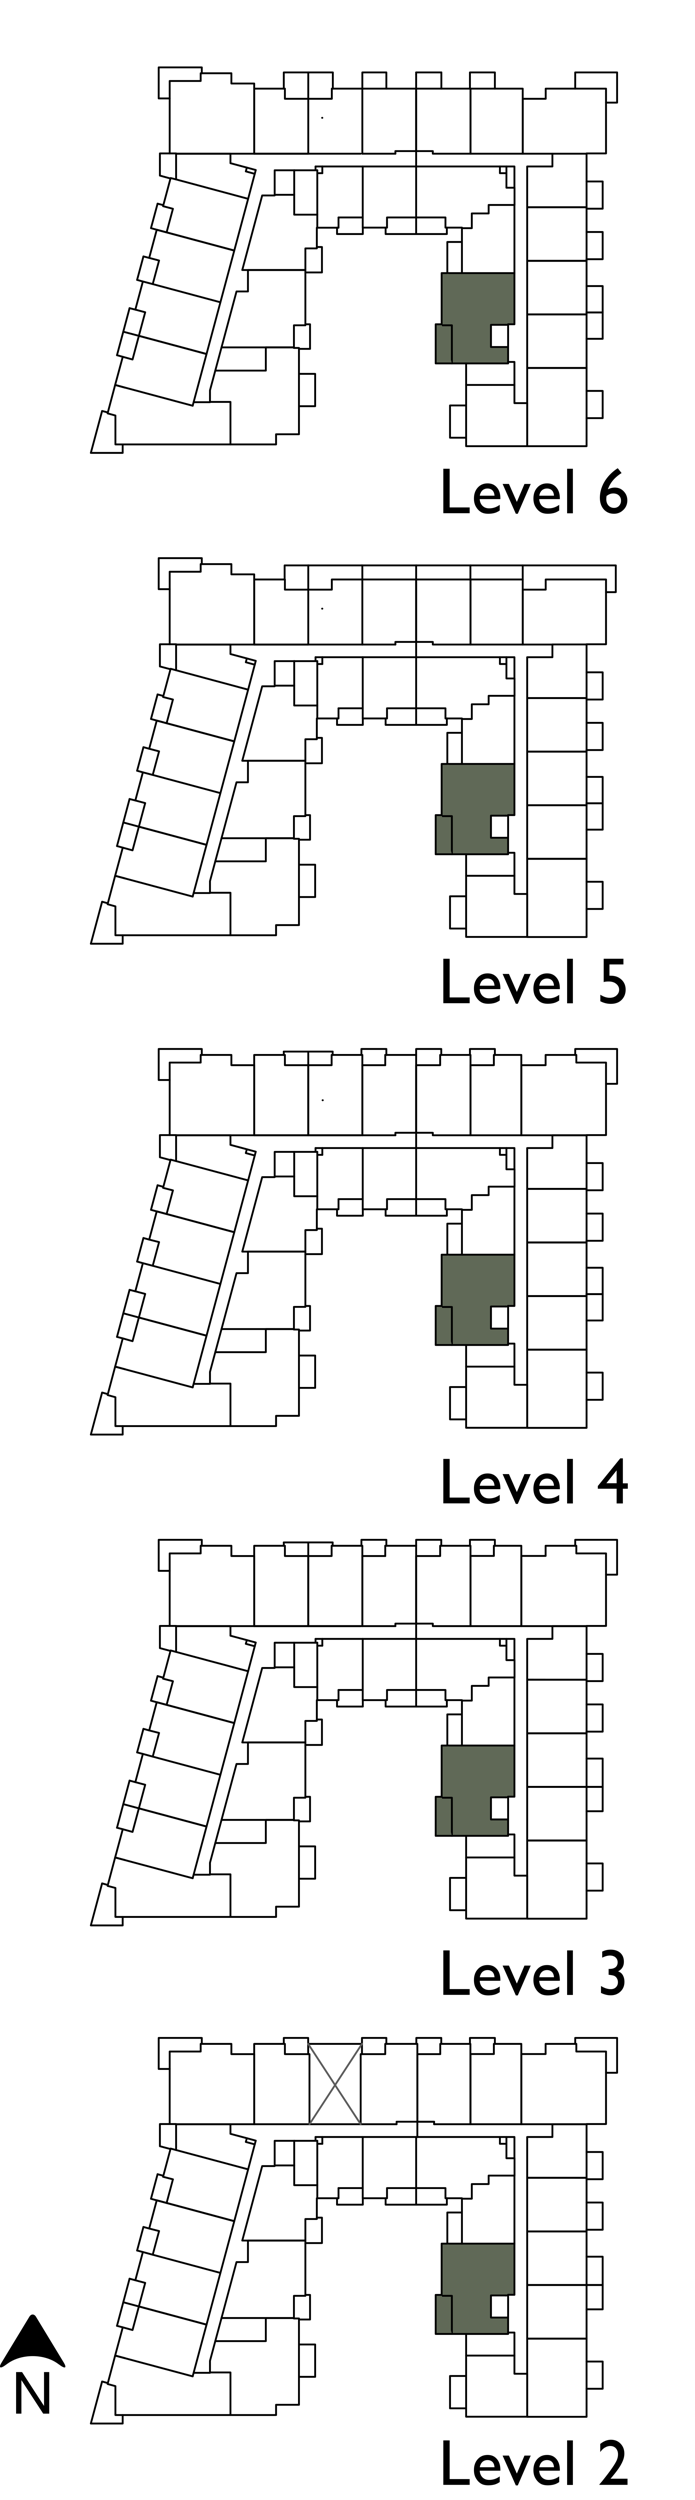 <?xml version="1.0" encoding="UTF-8"?> <svg xmlns="http://www.w3.org/2000/svg" id="Layer_2" data-name="Layer 2" viewBox="0 0 74.67 268.21"><defs><style> .cls-1 { fill-rule: evenodd; } .cls-1, .cls-2 { fill: #606957; } .cls-1, .cls-2, .cls-3 { stroke-width: 0px; } .cls-4 { stroke: #000; stroke-width: .2px; } .cls-4, .cls-5 { fill: none; stroke-linecap: round; stroke-linejoin: round; } .cls-5 { stroke: #5c5c5c; stroke-width: .2px; } .cls-3 { fill: #000; } </style></defs><g id="Layer_1-2" data-name="Layer 1"><g><polygon class="cls-1" points="48.55 192.87 47.45 192.87 47.45 192.77 46.81 192.77 46.81 196.96 48.55 196.96 48.55 192.87"></polygon><polygon class="cls-1" points="55.27 187.27 47.45 187.27 47.45 192.87 48.55 192.87 48.55 196.96 54.59 196.96 54.59 195.2 52.75 195.2 52.75 192.83 54.59 192.83 54.59 192.76 55.27 192.76 55.27 187.27"></polygon><polygon class="cls-1" points="48.55 140.22 47.45 140.22 47.45 140.11 46.81 140.11 46.81 144.3 48.55 144.3 48.55 140.22"></polygon><polygon class="cls-1" points="55.27 134.61 47.45 134.61 47.45 140.22 48.55 140.22 48.55 144.3 54.59 144.3 54.59 142.54 52.75 142.54 52.75 140.17 54.59 140.17 54.59 140.1 55.27 140.1 55.27 134.61"></polygon><polygon class="cls-1" points="48.55 87.56 47.45 87.56 47.45 87.45 46.81 87.45 46.81 91.65 48.55 91.65 48.55 87.56"></polygon><polygon class="cls-1" points="55.27 81.96 47.45 81.96 47.45 87.56 48.55 87.56 48.55 91.65 54.59 91.65 54.59 89.88 52.75 89.88 52.75 87.51 54.59 87.51 54.59 87.45 55.27 87.45 55.27 81.96"></polygon><polygon class="cls-1" points="48.55 34.9 47.45 34.9 47.45 34.79 46.81 34.79 46.81 38.99 48.55 38.99 48.55 34.9"></polygon><polygon class="cls-1" points="55.27 29.3 47.45 29.3 47.45 34.9 48.55 34.9 48.55 38.99 54.59 38.99 54.59 37.23 52.75 37.23 52.75 34.85 54.59 34.85 54.59 34.79 55.27 34.79 55.27 29.3"></polygon><polygon class="cls-1" points="48.55 246.31 47.45 246.31 47.45 246.21 46.81 246.21 46.81 250.4 48.55 250.4 48.55 246.31"></polygon><polygon class="cls-1" points="55.27 240.71 47.45 240.71 47.45 246.31 48.55 246.31 48.55 250.4 54.59 250.4 54.59 248.64 52.75 248.64 52.75 246.27 54.59 246.27 54.59 246.2 55.27 246.2 55.27 240.71"></polygon><polyline class="cls-4" points="42.48 174.46 42.48 174.19 44.84 174.19"></polyline><rect class="cls-4" x="56.64" y="197.46" width="6.38" height="8.39"></rect><polyline class="cls-4" points="56.64 201.23 56.64 205.84 50.08 205.84 50.08 199.28 55.27 199.28 55.27 201.23 56.64 201.23"></polyline><rect class="cls-4" x="56.64" y="185.96" width="6.38" height="5.75"></rect><rect class="cls-4" x="56.64" y="180.21" width="6.38" height="5.75"></rect><polyline class="cls-4" points="63.02 180.21 56.64 180.2 56.64 175.83 59.35 175.83 59.35 174.46 63.02 174.46 63.02 180.21"></polyline><rect class="cls-4" x="56.64" y="191.71" width="6.38" height="5.75"></rect><polygon class="cls-4" points="63.02 174.46 63.02 174.44 65.11 174.44 65.11 166.66 61.92 166.66 61.92 165.84 58.62 165.84 58.62 166.93 56.01 166.93 56.01 174.46 63.02 174.46"></polygon><polyline class="cls-4" points="56.01 174.46 56.01 165.84 53.06 165.84 53.06 166.93 50.55 166.93 50.55 174.46 56.01 174.46"></polyline><line class="cls-4" x1="44.71" y1="174.19" x2="44.71" y2="165.84"></line><line class="cls-4" x1="44.71" y1="165.84" x2="41.39" y2="165.84"></line><line class="cls-4" x1="41.39" y1="165.84" x2="41.39" y2="166.94"></line><line class="cls-4" x1="41.39" y1="166.94" x2="38.92" y2="166.94"></line><line class="cls-4" x1="38.93" y1="166.94" x2="38.93" y2="174.46"></line><line class="cls-4" x1="38.93" y1="174.46" x2="42.48" y2="174.46"></line><polygon class="cls-4" points="27.31 174.46 27.31 165.84 30.61 165.84 30.61 166.94 33.12 166.94 33.12 174.46 27.31 174.46"></polygon><polyline class="cls-4" points="27.31 174.46 18.92 174.46 18.92 174.44 18.23 174.44 18.23 166.66 21.56 166.66 21.56 165.84 24.86 165.84 24.86 166.94 27.31 166.94 27.31 174.46"></polyline><polyline class="cls-4" points="24.76 174.46 24.76 175.49 26.52 175.96 26.41 176.36 27.37 176.62 26.66 179.3 18.92 177.23 18.92 174.46 24.76 174.46"></polyline><polyline class="cls-4" points="18.92 177.23 18.33 177.07 17.52 180.1 18.58 180.37 17.9 182.91 25.17 184.86 26.66 179.3"></polyline><polyline class="cls-4" points="25.17 184.86 16.84 182.62 16.03 185.65 17.09 185.92 16.41 188.46 23.68 190.41 25.17 184.86"></polyline><polyline class="cls-4" points="16.41 188.46 15.35 188.17 14.54 191.2 15.6 191.48 14.92 194.01 22.19 195.96 23.68 190.41"></polyline><polyline class="cls-4" points="46.5 174.46 50.55 174.46 50.55 165.84 47.29 165.84 47.29 166.94 44.71 166.94 44.71 174.19 46.5 174.19 46.5 174.46"></polyline><polyline class="cls-4" points="63.02 202.84 64.75 202.84 64.75 199.92 63.02 199.92"></polyline><polyline class="cls-4" points="63.02 194.32 64.75 194.32 64.75 191.71 63.01 191.71"></polyline><polyline class="cls-4" points="63.02 188.67 64.75 188.67 64.75 191.71 63.01 191.71"></polyline><polyline class="cls-4" points="63.02 182.86 64.75 182.86 64.75 185.78 63.01 185.78"></polyline><polyline class="cls-4" points="65.11 168.94 66.3 168.94 66.3 165.2 61.8 165.2 61.8 165.84"></polyline><polyline class="cls-4" points="53.17 165.84 53.17 165.2 50.49 165.2 50.49 165.84"></polyline><polyline class="cls-4" points="47.41 165.84 47.41 165.2 44.71 165.2 44.71 165.84"></polyline><polyline class="cls-4" points="41.51 165.84 41.51 165.2 38.83 165.2 38.83 165.84"></polyline><line class="cls-4" x1="30.49" y1="165.84" x2="30.49" y2="165.48"></line><line class="cls-4" x1="30.49" y1="165.48" x2="33.12" y2="165.48"></line><line class="cls-4" x1="33.12" y1="165.48" x2="33.12" y2="166.94"></line><polyline class="cls-4" points="18.23 168.53 17.05 168.53 17.05 165.2 21.68 165.2 21.68 165.84"></polyline><polyline class="cls-4" points="18.23 174.44 17.18 174.44 17.18 176.82 18.31 177.12"></polyline><line class="cls-4" x1="16.93" y1="179.82" x2="17.55" y2="179.99"></line><polyline class="cls-4" points="16.93 179.82 16.22 182.46 17.9 182.91"></polyline><line class="cls-4" x1="14.54" y1="191.2" x2="13.92" y2="191.03"></line><line class="cls-4" x1="13.92" y1="191.03" x2="12.57" y2="196.09"></line><line class="cls-4" x1="12.57" y1="196.09" x2="13.19" y2="196.25"></line><line class="cls-4" x1="13.25" y1="193.56" x2="14.92" y2="194.01"></line><polyline class="cls-4" points="11.58 202.23 10.97 202.06 9.76 206.57 13.18 206.57 13.18 205.66"></polyline><polyline class="cls-4" points="13.43 199.56 12.37 199.28 13.19 196.25 14.24 196.54 14.92 194.01 22.19 195.96 20.7 201.51"></polyline><polyline class="cls-4" points="20.7 201.51 12.37 199.28 11.56 202.33 12.4 202.55 12.4 205.66 24.76 205.66 24.76 201.09 22.56 201.09 22.56 201.13 20.81 201.13"></polyline><polyline class="cls-4" points="24.76 205.66 29.66 205.66 29.66 204.56 32.12 204.56 32.12 195.3 31.57 195.3 31.57 195.25 28.56 195.25 28.56 197.73 23.13 197.73 22.56 199.85 22.56 201.09"></polyline><polyline class="cls-4" points="25.41 189.25 23.8 195.25 31.58 195.25 31.58 192.87 32.81 192.87 32.81 186.94 26.64 186.94 26.64 189.25 25.41 189.25"></polyline><polyline class="cls-4" points="32.81 192.77 33.31 192.77 33.31 195.41 32.12 195.41"></polyline><line class="cls-4" x1="23.8" y1="195.25" x2="23.13" y2="197.73"></line><polyline class="cls-4" points="32.81 186.94 32.81 184.63 34.04 184.63 34.04 182.4 34.09 182.4 34.09 181 31.61 181 31.61 178.88 29.51 178.88 29.51 178.95 28.17 178.95 26.03 186.94 32.81 186.94"></polyline><polyline class="cls-4" points="34.04 184.48 34.59 184.48 34.59 187.21 32.81 187.21"></polyline><line class="cls-4" x1="34.09" y1="182.4" x2="36.36" y2="182.4"></line><line class="cls-4" x1="36.37" y1="182.4" x2="36.37" y2="181.31"></line><line class="cls-4" x1="36.37" y1="181.31" x2="38.97" y2="181.31"></line><line class="cls-4" x1="38.97" y1="181.31" x2="38.97" y2="175.83"></line><line class="cls-4" x1="38.97" y1="175.83" x2="34.63" y2="175.83"></line><line class="cls-4" x1="34.63" y1="175.83" x2="34.63" y2="176.56"></line><line class="cls-4" x1="34.63" y1="176.56" x2="34.09" y2="176.56"></line><line class="cls-4" x1="34.09" y1="176.24" x2="34.09" y2="181"></line><line class="cls-4" x1="31.61" y1="178.88" x2="31.61" y2="176.24"></line><line class="cls-4" x1="31.61" y1="176.24" x2="34.09" y2="176.24"></line><line class="cls-4" x1="33.9" y1="176.24" x2="33.9" y2="175.83"></line><line class="cls-4" x1="33.9" y1="175.83" x2="34.63" y2="175.83"></line><polyline class="cls-4" points="31.61 176.24 29.51 176.24 29.51 178.88"></polyline><polyline class="cls-4" points="38.97 181.31 38.97 182.4 41.58 182.4 41.58 181.31 44.71 181.31 44.71 175.83 38.97 175.83"></polyline><polyline class="cls-4" points="38.98 182.4 38.98 183.09 36.21 183.09 36.21 182.4"></polyline><polyline class="cls-4" points="41.43 182.4 41.43 183.09 48.01 183.09 48.01 182.4"></polyline><line class="cls-4" x1="44.71" y1="181.31" x2="44.71" y2="183.08"></line><polyline class="cls-4" points="44.71 181.31 47.86 181.31 47.86 182.4 49.63 182.4 49.63 182.45 50.69 182.45 50.69 180.87 52.5 180.87 52.5 179.97 55.28 179.97 55.28 178.11 54.41 178.11 54.41 176.56 53.71 176.56 53.71 175.83 44.71 175.83"></polyline><polyline class="cls-4" points="55.27 179.97 55.27 187.27 48.06 187.27 48.06 183.93 49.63 183.93"></polyline><line class="cls-4" x1="49.63" y1="182.45" x2="49.63" y2="187.27"></line><polyline class="cls-4" points="55.27 178.11 55.27 175.83 53.71 175.83"></polyline><line class="cls-4" x1="54.41" y1="176.56" x2="54.41" y2="175.83"></line><polyline class="cls-2" points="48.06 187.27 47.45 187.27 47.45 192.87 48.55 192.87 48.55 196.96 54.59 196.96 54.59 195.2 52.75 195.2 52.75 192.83 54.33 192.83"></polyline><polyline class="cls-4" points="48.06 187.27 47.45 187.27 47.45 192.87 48.55 192.87 48.55 196.96 54.59 196.96 54.59 195.2 52.75 195.2 52.75 192.83 54.33 192.83"></polyline><polyline class="cls-4" points="54.59 192.76 55.27 192.76 55.27 187.27"></polyline><polyline class="cls-4" points="54.59 196.81 55.27 196.81 55.27 199.28"></polyline><line class="cls-4" x1="50.08" y1="199.28" x2="50.08" y2="196.96"></line><polyline class="cls-2" points="48.55 196.96 46.81 196.96 46.81 192.77 47.45 192.77"></polyline><polyline class="cls-4" points="48.55 196.96 46.81 196.96 46.81 192.77 47.45 192.77"></polyline><polyline class="cls-4" points="63.02 177.44 64.75 177.44 64.75 180.36 63.02 180.36"></polyline><polyline class="cls-4" points="26.52 175.96 27.48 176.22 27.37 176.62"></polyline><line class="cls-4" x1="44.71" y1="174.19" x2="44.71" y2="175.83"></line><line class="cls-4" x1="15.35" y1="188.17" x2="14.73" y2="188.01"></line><line class="cls-4" x1="14.73" y1="188.01" x2="15.41" y2="185.48"></line><line class="cls-4" x1="16.03" y1="185.65" x2="15.41" y2="185.48"></line><line class="cls-4" x1="38.75" y1="174.46" x2="27.31" y2="174.46"></line><line class="cls-4" x1="54.59" y1="195.2" x2="54.59" y2="192.76"></line><line class="cls-4" x1="54.33" y1="192.83" x2="54.59" y2="192.83"></line><polyline class="cls-4" points="50.08 201.47 48.35 201.47 48.35 204.94 50.08 204.94"></polyline><polyline class="cls-4" points="32.12 201.56 33.86 201.56 33.86 198.09 32.12 198.09"></polyline><polygon class="cls-4" points="38.93 174.46 38.93 165.84 35.63 165.84 35.63 166.94 33.12 166.94 33.12 174.46 38.93 174.46"></polygon><line class="cls-4" x1="35.74" y1="165.84" x2="35.74" y2="165.48"></line><line class="cls-4" x1="35.74" y1="165.48" x2="33.12" y2="165.48"></line><rect class="cls-4" x="56.64" y="144.8" width="6.38" height="8.39"></rect><polyline class="cls-4" points="56.64 148.57 56.64 153.18 50.08 153.18 50.08 146.62 55.27 146.62 55.27 148.57 56.64 148.57"></polyline><rect class="cls-4" x="56.64" y="133.3" width="6.38" height="5.75"></rect><rect class="cls-4" x="56.64" y="127.55" width="6.38" height="5.75"></rect><polyline class="cls-4" points="63.02 127.55 56.64 127.55 56.64 123.17 59.35 123.17 59.35 121.8 63.02 121.8 63.02 127.55"></polyline><rect class="cls-4" x="56.64" y="139.05" width="6.38" height="5.75"></rect><polygon class="cls-4" points="63.02 121.8 63.02 121.78 65.11 121.78 65.11 114 61.92 114 61.92 113.18 58.62 113.18 58.62 114.28 56.01 114.28 56.01 121.8 63.02 121.8"></polygon><polyline class="cls-4" points="56.01 121.8 56.01 113.18 53.06 113.18 53.06 114.28 50.55 114.28 50.55 121.8 56.01 121.8"></polyline><line class="cls-4" x1="44.71" y1="121.53" x2="44.71" y2="113.18"></line><line class="cls-4" x1="44.71" y1="113.18" x2="41.39" y2="113.18"></line><line class="cls-4" x1="41.39" y1="113.18" x2="41.39" y2="114.28"></line><line class="cls-4" x1="41.39" y1="114.28" x2="38.92" y2="114.28"></line><line class="cls-4" x1="38.93" y1="114.28" x2="38.93" y2="121.8"></line><line class="cls-4" x1="38.93" y1="121.8" x2="42.48" y2="121.8"></line><polygon class="cls-4" points="27.31 121.8 27.31 113.18 30.61 113.18 30.61 114.28 33.12 114.28 33.12 121.8 27.31 121.8"></polygon><polyline class="cls-4" points="27.31 121.8 18.92 121.8 18.92 121.78 18.23 121.78 18.23 114 21.56 114 21.56 113.18 24.86 113.18 24.86 114.28 27.31 114.28 27.31 121.8"></polyline><polyline class="cls-4" points="24.76 121.8 24.76 122.83 26.52 123.3 26.41 123.71 27.37 123.97 26.66 126.64 18.92 124.57 18.92 121.8 24.76 121.8"></polyline><polyline class="cls-4" points="18.92 124.57 18.33 124.41 17.52 127.44 18.58 127.71 17.9 130.25 25.17 132.2 26.66 126.64"></polyline><polyline class="cls-4" points="25.17 132.2 16.84 129.96 16.03 132.99 17.09 133.26 16.41 135.8 23.68 137.75 25.17 132.2"></polyline><polyline class="cls-4" points="16.41 135.8 15.35 135.52 14.54 138.54 15.6 138.82 14.92 141.35 22.19 143.3 23.68 137.75"></polyline><polyline class="cls-4" points="46.5 121.8 50.55 121.8 50.55 113.18 47.29 113.18 47.29 114.28 44.71 114.28 44.71 121.53 46.5 121.53 46.5 121.8"></polyline><polyline class="cls-4" points="63.02 150.18 64.75 150.18 64.75 147.26 63.02 147.26"></polyline><polyline class="cls-4" points="63.02 141.67 64.75 141.67 64.75 138.84 63.01 138.84"></polyline><polyline class="cls-4" points="63.02 136.01 64.75 136.01 64.75 138.84 63.01 138.84"></polyline><polyline class="cls-4" points="63.02 130.2 64.75 130.2 64.75 133.12 63.01 133.12"></polyline><polyline class="cls-4" points="65.11 116.28 66.3 116.28 66.3 112.54 61.8 112.54 61.8 113.18"></polyline><polyline class="cls-4" points="53.17 113.18 53.17 112.54 50.49 112.54 50.49 113.18"></polyline><polyline class="cls-4" points="47.41 113.18 47.41 112.54 44.71 112.54 44.71 113.18"></polyline><polyline class="cls-4" points="41.51 113.18 41.51 112.54 38.83 112.54 38.83 113.18"></polyline><line class="cls-4" x1="30.49" y1="113.18" x2="30.49" y2="112.82"></line><line class="cls-4" x1="30.49" y1="112.82" x2="33.12" y2="112.82"></line><line class="cls-4" x1="33.12" y1="112.82" x2="33.12" y2="114.28"></line><polyline class="cls-4" points="18.23 115.87 17.05 115.87 17.05 112.54 21.68 112.54 21.68 113.18"></polyline><polyline class="cls-4" points="18.23 121.78 17.18 121.78 17.18 124.16 18.31 124.46"></polyline><line class="cls-4" x1="16.93" y1="127.16" x2="17.55" y2="127.33"></line><polyline class="cls-4" points="16.93 127.16 16.22 129.8 17.9 130.25"></polyline><line class="cls-4" x1="14.54" y1="138.54" x2="13.92" y2="138.38"></line><line class="cls-4" x1="13.92" y1="138.38" x2="12.57" y2="143.43"></line><line class="cls-4" x1="12.57" y1="143.43" x2="13.19" y2="143.59"></line><line class="cls-4" x1="13.25" y1="140.9" x2="14.92" y2="141.35"></line><polyline class="cls-4" points="11.58 149.57 10.97 149.4 9.76 153.91 13.18 153.91 13.18 153"></polyline><polyline class="cls-4" points="13.43 146.9 12.37 146.62 13.19 143.59 14.24 143.89 14.92 141.35 22.19 143.3 20.7 148.85"></polyline><polyline class="cls-4" points="20.7 148.85 12.37 146.62 11.56 149.67 12.4 149.9 12.4 153 24.76 153 24.76 148.44 22.56 148.44 22.56 148.47 20.81 148.47"></polyline><polyline class="cls-4" points="24.76 153 29.66 153 29.66 151.9 32.12 151.9 32.12 142.64 31.57 142.64 31.57 142.59 28.56 142.59 28.56 145.07 23.13 145.07 22.56 147.19 22.56 148.44"></polyline><polyline class="cls-4" points="25.41 136.59 23.8 142.59 31.58 142.59 31.58 140.21 32.81 140.21 32.81 134.28 26.64 134.28 26.64 136.59 25.41 136.59"></polyline><polyline class="cls-4" points="32.81 140.11 33.31 140.11 33.31 142.75 32.12 142.75"></polyline><line class="cls-4" x1="23.8" y1="142.59" x2="23.13" y2="145.07"></line><polyline class="cls-4" points="32.81 134.28 32.81 131.97 34.04 131.97 34.04 129.74 34.09 129.74 34.09 128.34 31.61 128.34 31.61 126.22 29.51 126.22 29.51 126.29 28.17 126.29 26.03 134.28 32.81 134.28"></polyline><polyline class="cls-4" points="34.04 131.82 34.59 131.82 34.59 134.55 32.81 134.55"></polyline><line class="cls-4" x1="34.09" y1="129.74" x2="36.36" y2="129.74"></line><line class="cls-4" x1="36.37" y1="129.74" x2="36.37" y2="128.65"></line><line class="cls-4" x1="36.37" y1="128.65" x2="38.97" y2="128.65"></line><line class="cls-4" x1="38.97" y1="128.65" x2="38.97" y2="123.17"></line><line class="cls-4" x1="38.97" y1="123.17" x2="34.63" y2="123.17"></line><line class="cls-4" x1="34.63" y1="123.17" x2="34.63" y2="123.9"></line><line class="cls-4" x1="34.63" y1="123.9" x2="34.09" y2="123.9"></line><line class="cls-4" x1="34.09" y1="123.58" x2="34.09" y2="128.35"></line><line class="cls-4" x1="31.61" y1="126.22" x2="31.61" y2="123.58"></line><line class="cls-4" x1="31.61" y1="123.58" x2="34.09" y2="123.58"></line><line class="cls-4" x1="33.9" y1="123.58" x2="33.9" y2="123.17"></line><line class="cls-4" x1="33.9" y1="123.17" x2="34.63" y2="123.17"></line><polyline class="cls-4" points="31.61 123.58 29.51 123.58 29.51 126.22"></polyline><polyline class="cls-4" points="38.97 128.65 38.97 129.74 41.58 129.74 41.58 128.65 44.71 128.65 44.71 123.17 38.97 123.17"></polyline><polyline class="cls-4" points="38.98 129.74 38.98 130.43 36.21 130.43 36.21 129.74"></polyline><polyline class="cls-4" points="41.43 129.74 41.43 130.43 48.01 130.43 48.01 129.74"></polyline><line class="cls-4" x1="44.71" y1="128.65" x2="44.71" y2="130.43"></line><polyline class="cls-4" points="44.71 128.65 47.86 128.65 47.86 129.74 49.63 129.74 49.63 129.8 50.69 129.8 50.69 128.22 52.5 128.22 52.5 127.31 55.28 127.31 55.28 125.45 54.41 125.45 54.41 123.9 53.71 123.9 53.71 123.17 44.71 123.17"></polyline><polyline class="cls-4" points="55.27 127.31 55.27 134.61 48.06 134.61 48.06 131.28 49.63 131.28"></polyline><line class="cls-4" x1="49.63" y1="129.8" x2="49.63" y2="134.61"></line><polyline class="cls-4" points="55.27 125.45 55.27 123.17 53.71 123.17"></polyline><line class="cls-4" x1="54.41" y1="123.9" x2="54.41" y2="123.17"></line><polyline class="cls-2" points="48.06 134.61 47.45 134.61 47.45 140.22 48.55 140.22 48.55 144.3 54.59 144.3 54.59 142.54 52.75 142.54 52.75 140.17 54.33 140.17"></polyline><polyline class="cls-4" points="48.06 134.61 47.45 134.61 47.45 140.22 48.55 140.22 48.55 144.3 54.59 144.3 54.59 142.54 52.75 142.54 52.75 140.17 54.33 140.17"></polyline><polyline class="cls-4" points="54.59 140.11 55.27 140.11 55.27 134.62"></polyline><polyline class="cls-4" points="54.59 144.15 55.27 144.15 55.27 146.62"></polyline><line class="cls-4" x1="50.08" y1="146.62" x2="50.08" y2="144.3"></line><polyline class="cls-2" points="48.55 144.3 46.81 144.3 46.81 140.11 47.45 140.11"></polyline><polyline class="cls-4" points="48.55 144.3 46.81 144.3 46.81 140.11 47.45 140.11"></polyline><polyline class="cls-4" points="63.02 124.78 64.75 124.78 64.75 127.7 63.02 127.7"></polyline><polyline class="cls-4" points="26.52 123.3 27.48 123.56 27.37 123.97"></polyline><line class="cls-4" x1="44.71" y1="121.53" x2="44.71" y2="123.17"></line><line class="cls-4" x1="15.35" y1="135.52" x2="14.73" y2="135.35"></line><line class="cls-4" x1="14.73" y1="135.35" x2="15.41" y2="132.82"></line><line class="cls-4" x1="16.03" y1="132.99" x2="15.41" y2="132.82"></line><line class="cls-4" x1="38.75" y1="121.8" x2="27.31" y2="121.8"></line><line class="cls-4" x1="54.59" y1="142.54" x2="54.59" y2="140.1"></line><line class="cls-4" x1="54.33" y1="140.17" x2="54.59" y2="140.17"></line><polyline class="cls-4" points="50.08 148.81 48.35 148.81 48.35 152.28 50.08 152.28"></polyline><polyline class="cls-4" points="32.12 148.9 33.86 148.9 33.86 145.43 32.12 145.43"></polyline><polygon class="cls-4" points="38.93 121.8 38.93 113.18 35.63 113.18 35.63 114.28 33.12 114.28 33.12 121.8 38.93 121.8"></polygon><line class="cls-4" x1="35.74" y1="113.18" x2="35.74" y2="112.82"></line><line class="cls-4" x1="35.74" y1="112.82" x2="33.12" y2="112.82"></line><polyline class="cls-4" points="42.48 121.8 42.48 121.53 44.71 121.53"></polyline><rect class="cls-4" x="56.64" y="92.14" width="6.38" height="8.39"></rect><polyline class="cls-4" points="56.64 95.91 56.64 100.52 50.08 100.52 50.08 93.96 55.27 93.96 55.27 95.91 56.64 95.91"></polyline><rect class="cls-4" x="56.64" y="80.64" width="6.38" height="5.75"></rect><rect class="cls-4" x="56.64" y="74.89" width="6.38" height="5.75"></rect><polyline class="cls-4" points="63.02 74.89 56.64 74.89 56.64 70.51 59.35 70.51 59.35 69.14 63.02 69.14 63.02 74.89"></polyline><rect class="cls-4" x="56.64" y="86.39" width="6.38" height="5.75"></rect><line class="cls-4" x1="44.71" y1="68.87" x2="44.71" y2="62.17"></line><line class="cls-4" x1="44.71" y1="60.66" x2="38.84" y2="60.66"></line><line class="cls-4" x1="38.93" y1="62.17" x2="38.93" y2="69.15"></line><line class="cls-4" x1="38.93" y1="69.15" x2="42.48" y2="69.15"></line><polygon class="cls-4" points="27.31 69.15 27.31 62.17 30.61 62.17 30.61 63.26 33.12 63.26 33.12 69.15 27.31 69.15"></polygon><polyline class="cls-4" points="27.31 69.15 18.92 69.15 18.92 69.12 18.23 69.12 18.23 61.34 21.56 61.34 21.56 60.52 24.86 60.52 24.86 61.62 27.31 61.62 27.31 69.15"></polyline><polyline class="cls-4" points="24.76 69.15 24.76 70.17 26.52 70.64 26.41 71.05 27.37 71.31 26.66 73.99 18.92 71.91 18.92 69.15 24.76 69.15"></polyline><polyline class="cls-4" points="18.92 71.91 18.33 71.75 17.52 74.78 18.58 75.05 17.9 77.59 25.17 79.54 26.66 73.99"></polyline><polyline class="cls-4" points="25.17 79.54 16.84 77.31 16.03 80.33 17.09 80.61 16.41 83.14 23.68 85.09 25.17 79.54"></polyline><polyline class="cls-4" points="16.41 83.14 15.35 82.86 14.54 85.88 15.6 86.16 14.92 88.69 22.19 90.64 23.68 85.09"></polyline><polyline class="cls-4" points="46.5 69.15 50.55 69.15 50.55 62.17 44.71 62.17 44.71 68.87 46.5 68.87 46.5 69.15"></polyline><polyline class="cls-4" points="63.02 97.52 64.75 97.52 64.75 94.6 63.02 94.6"></polyline><polyline class="cls-4" points="63.02 89.01 64.75 89.01 64.75 86.18 63.01 86.18"></polyline><polyline class="cls-4" points="63.02 83.35 64.75 83.35 64.75 86.18 63.01 86.18"></polyline><polyline class="cls-4" points="63.02 77.55 64.75 77.55 64.75 80.47 63.01 80.47"></polyline><polyline class="cls-4" points="65.11 63.53 66.16 63.53 66.16 60.66 56.16 60.66 56.16 60.66"></polyline><polyline class="cls-4" points="18.23 63.21 17.05 63.21 17.05 59.88 21.68 59.88 21.68 60.52"></polyline><polyline class="cls-4" points="18.23 69.12 17.18 69.12 17.18 71.5 18.31 71.8"></polyline><line class="cls-4" x1="16.93" y1="74.5" x2="17.55" y2="74.67"></line><polyline class="cls-4" points="16.93 74.5 16.22 77.14 17.9 77.59"></polyline><line class="cls-4" x1="14.54" y1="85.88" x2="13.92" y2="85.72"></line><line class="cls-4" x1="13.92" y1="85.72" x2="12.57" y2="90.77"></line><line class="cls-4" x1="12.57" y1="90.77" x2="13.19" y2="90.94"></line><line class="cls-4" x1="13.25" y1="88.24" x2="14.92" y2="88.69"></line><polyline class="cls-4" points="11.58 96.91 10.97 96.74 9.76 101.25 13.18 101.25 13.18 100.34"></polyline><polyline class="cls-4" points="13.43 94.24 12.37 93.96 13.19 90.94 14.24 91.23 14.92 88.69 22.19 90.64 20.7 96.19"></polyline><polyline class="cls-4" points="20.7 96.19 12.37 93.96 11.56 97.01 12.4 97.24 12.4 100.34 24.76 100.34 24.76 95.78 22.56 95.78 22.56 95.81 20.81 95.81"></polyline><polyline class="cls-4" points="24.76 100.34 29.66 100.34 29.66 99.25 32.12 99.25 32.12 89.99 31.57 89.99 31.57 89.93 28.56 89.93 28.56 92.41 23.13 92.41 22.56 94.54 22.56 95.78"></polyline><polyline class="cls-4" points="25.41 83.93 23.8 89.93 31.58 89.93 31.58 87.56 32.81 87.56 32.81 81.62 26.64 81.62 26.64 83.93 25.41 83.93"></polyline><polyline class="cls-4" points="32.81 87.45 33.31 87.45 33.31 90.09 32.12 90.09"></polyline><line class="cls-4" x1="23.8" y1="89.93" x2="23.13" y2="92.41"></line><polyline class="cls-4" points="32.81 81.62 32.81 79.31 34.04 79.31 34.04 77.08 34.09 77.08 34.09 75.69 31.61 75.69 31.61 73.56 29.51 73.56 29.51 73.63 28.17 73.63 26.03 81.62 32.81 81.62"></polyline><polyline class="cls-4" points="34.04 79.16 34.59 79.16 34.59 81.89 32.81 81.89"></polyline><line class="cls-4" x1="34.09" y1="77.08" x2="36.36" y2="77.08"></line><line class="cls-4" x1="36.37" y1="77.08" x2="36.37" y2="75.99"></line><line class="cls-4" x1="36.37" y1="75.99" x2="38.97" y2="75.99"></line><line class="cls-4" x1="38.97" y1="75.99" x2="38.97" y2="70.51"></line><line class="cls-4" x1="38.97" y1="70.51" x2="34.63" y2="70.51"></line><line class="cls-4" x1="34.63" y1="70.51" x2="34.63" y2="71.24"></line><line class="cls-4" x1="34.63" y1="71.24" x2="34.09" y2="71.24"></line><line class="cls-4" x1="34.09" y1="70.93" x2="34.09" y2="75.69"></line><line class="cls-4" x1="31.61" y1="73.56" x2="31.61" y2="70.92"></line><line class="cls-4" x1="31.61" y1="70.93" x2="34.09" y2="70.93"></line><line class="cls-4" x1="33.9" y1="70.93" x2="33.9" y2="70.51"></line><line class="cls-4" x1="33.9" y1="70.51" x2="34.63" y2="70.51"></line><polyline class="cls-4" points="31.61 70.93 29.51 70.93 29.51 73.56"></polyline><polyline class="cls-4" points="38.97 75.99 38.97 77.08 41.58 77.08 41.58 75.99 44.71 75.99 44.71 70.51 38.97 70.51"></polyline><polyline class="cls-4" points="38.98 77.08 38.98 77.77 36.21 77.77 36.21 77.08"></polyline><polyline class="cls-4" points="41.43 77.08 41.43 77.77 48.01 77.77 48.01 77.08"></polyline><line class="cls-4" x1="44.71" y1="75.99" x2="44.71" y2="77.77"></line><polyline class="cls-4" points="44.71 75.99 47.86 75.99 47.86 77.08 49.63 77.08 49.63 77.14 50.69 77.14 50.69 75.56 52.5 75.56 52.5 74.65 55.28 74.65 55.28 72.79 54.41 72.79 54.41 71.24 53.71 71.24 53.71 70.51 44.71 70.51"></polyline><polyline class="cls-4" points="55.27 74.65 55.27 81.96 48.06 81.96 48.06 78.62 49.63 78.62"></polyline><line class="cls-4" x1="49.63" y1="77.14" x2="49.63" y2="81.96"></line><polyline class="cls-4" points="55.27 72.79 55.27 70.51 53.71 70.51"></polyline><line class="cls-4" x1="54.41" y1="71.24" x2="54.41" y2="70.51"></line><polyline class="cls-2" points="48.06 81.96 47.45 81.96 47.45 87.56 48.55 87.56 48.55 91.65 54.59 91.65 54.59 89.88 52.75 89.88 52.75 87.51 54.33 87.51"></polyline><polyline class="cls-4" points="48.06 81.96 47.45 81.96 47.45 87.56 48.55 87.56 48.55 91.65 54.59 91.65 54.59 89.88 52.75 89.88 52.75 87.51 54.33 87.51"></polyline><polyline class="cls-4" points="54.59 87.45 55.27 87.45 55.27 81.96"></polyline><polyline class="cls-4" points="54.59 91.49 55.27 91.49 55.27 93.96"></polyline><line class="cls-4" x1="50.08" y1="93.96" x2="50.08" y2="91.65"></line><polyline class="cls-2" points="48.55 91.65 46.81 91.65 46.81 87.45 47.45 87.45"></polyline><polyline class="cls-4" points="48.55 91.65 46.81 91.65 46.81 87.45 47.45 87.45"></polyline><polyline class="cls-4" points="63.02 72.13 64.75 72.13 64.75 75.05 63.02 75.05"></polyline><polyline class="cls-4" points="26.52 70.64 27.48 70.9 27.37 71.31"></polyline><line class="cls-4" x1="44.71" y1="68.87" x2="44.71" y2="70.51"></line><line class="cls-4" x1="15.35" y1="82.86" x2="14.73" y2="82.69"></line><line class="cls-4" x1="14.73" y1="82.69" x2="15.41" y2="80.17"></line><line class="cls-4" x1="16.03" y1="80.33" x2="15.41" y2="80.16"></line><line class="cls-4" x1="38.93" y1="69.15" x2="27.31" y2="69.15"></line><line class="cls-4" x1="54.59" y1="89.88" x2="54.59" y2="87.45"></line><line class="cls-4" x1="54.33" y1="87.51" x2="54.59" y2="87.51"></line><polyline class="cls-4" points="50.08 96.16 48.35 96.16 48.35 99.62 50.08 99.62"></polyline><polyline class="cls-4" points="32.12 96.24 33.86 96.24 33.86 92.77 32.12 92.77"></polyline><polyline class="cls-4" points="63.02 69.15 63.02 69.12 65.11 69.12 65.11 62.17 58.63 62.17 58.63 63.26 56.16 63.26 56.16 69.15 59.35 69.15"></polyline><polyline class="cls-4" points="56.16 62.17 56.16 60.66 50.54 60.66 50.54 62.17"></polyline><rect class="cls-4" x="50.55" y="62.17" width="5.61" height="6.98"></rect><polyline class="cls-4" points="42.48 69.15 42.48 68.87 44.71 68.87"></polyline><polyline class="cls-4" points="44.71 62.17 35.65 62.17 35.65 63.26 33.12 63.26"></polyline><polyline class="cls-4" points="30.58 62.17 30.58 60.66 33.12 60.66"></polyline><line class="cls-4" x1="33.12" y1="63.26" x2="33.12" y2="60.66"></line><line class="cls-4" x1="38.84" y1="60.66" x2="33.12" y2="60.66"></line><line class="cls-4" x1="38.93" y1="60.66" x2="38.93" y2="62.17"></line><line class="cls-4" x1="44.71" y1="62.17" x2="44.71" y2="60.66"></line><line class="cls-4" x1="44.71" y1="60.66" x2="50.55" y2="60.66"></line><rect class="cls-4" x="56.64" y="39.48" width="6.38" height="8.39"></rect><polyline class="cls-4" points="56.64 43.25 56.64 47.87 50.08 47.87 50.08 41.3 55.27 41.3 55.27 43.25 56.64 43.25"></polyline><rect class="cls-4" x="56.64" y="27.98" width="6.38" height="5.75"></rect><rect class="cls-4" x="56.64" y="22.24" width="6.38" height="5.75"></rect><polyline class="cls-4" points="63.02 22.23 56.64 22.23 56.64 17.86 59.35 17.86 59.35 16.49 63.02 16.49 63.02 22.23"></polyline><rect class="cls-4" x="56.64" y="33.73" width="6.38" height="5.75"></rect><line class="cls-4" x1="44.71" y1="16.21" x2="44.71" y2="9.51"></line><line class="cls-4" x1="38.93" y1="9.51" x2="38.93" y2="16.49"></line><line class="cls-4" x1="38.93" y1="16.49" x2="42.48" y2="16.49"></line><polygon class="cls-4" points="27.31 16.49 27.31 9.51 30.61 9.51 30.61 10.6 33.12 10.6 33.12 16.49 27.31 16.49"></polygon><polyline class="cls-4" points="27.31 16.49 18.92 16.49 18.92 16.46 18.23 16.46 18.23 8.69 21.56 8.69 21.56 7.86 24.86 7.86 24.86 8.96 27.31 8.96 27.31 16.49"></polyline><polyline class="cls-4" points="24.76 16.49 24.76 17.51 26.52 17.98 26.41 18.39 27.37 18.65 26.66 21.33 18.92 19.25 18.92 16.49 24.76 16.49"></polyline><polyline class="cls-4" points="18.92 19.25 18.33 19.1 17.52 22.12 18.58 22.4 17.9 24.93 25.17 26.88 26.66 21.33"></polyline><polyline class="cls-4" points="25.17 26.88 16.84 24.65 16.03 27.67 17.09 27.95 16.41 30.48 23.68 32.43 25.17 26.88"></polyline><polyline class="cls-4" points="16.41 30.48 15.35 30.2 14.54 33.22 15.6 33.5 14.92 36.03 22.19 37.98 23.68 32.43"></polyline><polyline class="cls-4" points="46.5 16.49 50.55 16.49 50.55 9.51 44.71 9.51 44.71 16.21 46.5 16.21 46.5 16.49"></polyline><polyline class="cls-4" points="63.02 44.86 64.75 44.86 64.75 41.94 63.02 41.94"></polyline><polyline class="cls-4" points="63.02 36.35 64.75 36.35 64.75 33.52 63.01 33.52"></polyline><polyline class="cls-4" points="63.02 30.69 64.75 30.69 64.75 33.52 63.01 33.52"></polyline><polyline class="cls-4" points="63.02 24.89 64.75 24.89 64.75 27.81 63.01 27.81"></polyline><polyline class="cls-4" points="18.23 10.56 17.05 10.56 17.05 7.23 21.68 7.23 21.68 7.87"></polyline><polyline class="cls-4" points="18.23 16.46 17.18 16.46 17.18 18.84 18.31 19.15"></polyline><line class="cls-4" x1="16.93" y1="21.85" x2="17.55" y2="22.01"></line><polyline class="cls-4" points="16.93 21.85 16.22 24.48 17.9 24.93"></polyline><line class="cls-4" x1="14.54" y1="33.22" x2="13.92" y2="33.06"></line><line class="cls-4" x1="13.92" y1="33.06" x2="12.57" y2="38.11"></line><line class="cls-4" x1="12.57" y1="38.11" x2="13.19" y2="38.28"></line><line class="cls-4" x1="13.25" y1="35.59" x2="14.92" y2="36.03"></line><polyline class="cls-4" points="11.58 44.25 10.97 44.09 9.76 48.59 13.18 48.59 13.18 47.68"></polyline><polyline class="cls-4" points="13.43 41.59 12.37 41.3 13.19 38.28 14.24 38.57 14.92 36.03 22.19 37.98 20.7 43.53"></polyline><polyline class="cls-4" points="20.7 43.53 12.37 41.3 11.56 44.35 12.4 44.58 12.4 47.68 24.76 47.68 24.76 43.12 22.56 43.12 22.56 43.15 20.81 43.15"></polyline><polyline class="cls-4" points="24.76 47.68 29.66 47.68 29.66 46.59 32.12 46.59 32.12 37.33 31.57 37.33 31.57 37.27 28.56 37.27 28.56 39.76 23.13 39.76 22.56 41.88 22.56 43.12"></polyline><polyline class="cls-4" points="25.41 31.27 23.8 37.27 31.58 37.27 31.58 34.9 32.81 34.9 32.81 28.97 26.64 28.97 26.64 31.27 25.41 31.27"></polyline><polyline class="cls-4" points="32.81 34.79 33.31 34.79 33.31 37.43 32.12 37.43"></polyline><line class="cls-4" x1="23.8" y1="37.27" x2="23.13" y2="39.76"></line><polyline class="cls-4" points="32.81 28.97 32.81 26.65 34.04 26.65 34.04 24.43 34.09 24.43 34.09 23.03 31.61 23.03 31.61 20.9 29.51 20.9 29.51 20.97 28.17 20.97 26.03 28.97 32.81 28.97"></polyline><polyline class="cls-4" points="34.04 26.5 34.59 26.5 34.59 29.23 32.81 29.23"></polyline><line class="cls-4" x1="34.09" y1="24.43" x2="36.36" y2="24.43"></line><line class="cls-4" x1="36.37" y1="24.43" x2="36.37" y2="23.33"></line><line class="cls-4" x1="36.37" y1="23.33" x2="38.97" y2="23.33"></line><line class="cls-4" x1="38.97" y1="23.33" x2="38.97" y2="17.86"></line><line class="cls-4" x1="38.97" y1="17.86" x2="34.63" y2="17.86"></line><line class="cls-4" x1="34.63" y1="17.86" x2="34.63" y2="18.58"></line><line class="cls-4" x1="34.63" y1="18.58" x2="34.09" y2="18.58"></line><line class="cls-4" x1="34.09" y1="18.27" x2="34.09" y2="23.03"></line><line class="cls-4" x1="31.61" y1="20.9" x2="31.61" y2="18.27"></line><line class="cls-4" x1="31.61" y1="18.27" x2="34.09" y2="18.27"></line><line class="cls-4" x1="33.9" y1="18.27" x2="33.9" y2="17.86"></line><line class="cls-4" x1="33.9" y1="17.86" x2="34.63" y2="17.86"></line><polyline class="cls-4" points="31.61 18.27 29.51 18.27 29.51 20.9"></polyline><polyline class="cls-4" points="38.97 23.33 38.97 24.42 41.58 24.42 41.58 23.33 44.71 23.33 44.71 17.86 38.97 17.86"></polyline><polyline class="cls-4" points="38.98 24.43 38.98 25.11 36.21 25.11 36.21 24.43"></polyline><polyline class="cls-4" points="41.43 24.43 41.43 25.11 48.01 25.11 48.01 24.43"></polyline><line class="cls-4" x1="44.71" y1="23.33" x2="44.71" y2="25.11"></line><polyline class="cls-4" points="44.71 23.33 47.86 23.33 47.86 24.42 49.63 24.42 49.63 24.48 50.69 24.48 50.69 22.9 52.5 22.9 52.5 21.99 55.28 21.99 55.28 20.14 54.41 20.14 54.41 18.58 53.71 18.58 53.71 17.86 44.71 17.86"></polyline><polyline class="cls-4" points="55.27 21.99 55.27 29.3 48.06 29.3 48.06 25.96 49.63 25.96"></polyline><line class="cls-4" x1="49.63" y1="24.48" x2="49.63" y2="29.3"></line><polyline class="cls-4" points="55.27 20.14 55.27 17.86 53.71 17.86"></polyline><line class="cls-4" x1="54.41" y1="18.58" x2="54.41" y2="17.86"></line><polyline class="cls-2" points="48.06 29.3 47.45 29.3 47.45 34.9 48.55 34.9 48.55 38.99 54.59 38.99 54.59 37.23 52.75 37.23 52.75 34.85 54.33 34.85"></polyline><polyline class="cls-4" points="48.06 29.3 47.45 29.3 47.45 34.9 48.55 34.9 48.55 38.99 54.59 38.99 54.59 37.23 52.75 37.23 52.75 34.85 54.33 34.85"></polyline><polyline class="cls-4" points="54.59 34.79 55.27 34.79 55.27 29.3"></polyline><polyline class="cls-4" points="54.59 38.83 55.27 38.83 55.27 41.3"></polyline><line class="cls-4" x1="50.08" y1="41.3" x2="50.08" y2="38.99"></line><polyline class="cls-2" points="48.55 38.99 46.81 38.99 46.81 34.79 47.45 34.79"></polyline><polyline class="cls-4" points="48.55 38.99 46.81 38.99 46.81 34.79 47.45 34.79"></polyline><polyline class="cls-4" points="63.02 19.47 64.75 19.47 64.75 22.39 63.02 22.39"></polyline><polyline class="cls-4" points="26.52 17.98 27.48 18.24 27.37 18.65"></polyline><line class="cls-4" x1="44.71" y1="16.21" x2="44.71" y2="17.86"></line><line class="cls-4" x1="15.35" y1="30.2" x2="14.73" y2="30.03"></line><line class="cls-4" x1="14.73" y1="30.03" x2="15.41" y2="27.51"></line><line class="cls-4" x1="16.03" y1="27.67" x2="15.41" y2="27.51"></line><line class="cls-4" x1="38.75" y1="16.49" x2="27.31" y2="16.49"></line><line class="cls-4" x1="54.59" y1="37.23" x2="54.59" y2="34.79"></line><line class="cls-4" x1="54.33" y1="34.85" x2="54.59" y2="34.85"></line><polyline class="cls-4" points="50.08 43.5 48.35 43.5 48.35 46.96 50.08 46.96"></polyline><polyline class="cls-4" points="32.12 43.58 33.86 43.58 33.86 40.11 32.12 40.11"></polyline><polyline class="cls-4" points="63.02 16.49 63.02 16.46 65.11 16.46 65.11 9.51 58.63 9.51 58.63 10.6 56.16 10.6 56.16 16.49 59.35 16.49"></polyline><rect class="cls-4" x="50.55" y="9.51" width="5.61" height="6.98"></rect><polyline class="cls-4" points="42.48 16.49 42.48 16.21 44.71 16.21"></polyline><polyline class="cls-4" points="44.71 9.51 35.65 9.51 35.65 10.6 33.12 10.6"></polyline><line class="cls-4" x1="33.12" y1="10.6" x2="33.12" y2="7.77"></line><line class="cls-4" x1="44.71" y1="9.51" x2="44.71" y2="8"></line><line class="cls-4" x1="44.71" y1="8" x2="44.71" y2="7.77"></line><line class="cls-4" x1="47.42" y1="7.77" x2="44.71" y2="7.77"></line><line class="cls-4" x1="47.42" y1="7.77" x2="47.42" y2="9.51"></line><polyline class="cls-4" points="65.11 11.01 66.3 11.01 66.3 7.77 61.8 7.77 61.8 9.51"></polyline><polyline class="cls-4" points="53.17 9.51 53.17 7.77 50.49 7.77 50.49 9.51"></polyline><polyline class="cls-4" points="41.51 9.51 41.51 7.77 38.93 7.77 38.93 9.51"></polyline><polyline class="cls-4" points="35.76 9.51 35.76 7.77 30.49 7.77 30.49 9.51"></polyline><line class="cls-4" x1="34.68" y1="118.04" x2="34.66" y2="118.04"></line><line class="cls-4" x1="34.63" y1="65.3" x2="34.61" y2="65.3"></line><line class="cls-4" x1="34.63" y1="12.64" x2="34.61" y2="12.64"></line><rect class="cls-4" x="56.64" y="250.9" width="6.38" height="8.39"></rect><polyline class="cls-4" points="56.64 254.67 56.64 259.28 50.08 259.28 50.08 252.72 55.27 252.72 55.27 254.67 56.64 254.67"></polyline><rect class="cls-4" x="56.64" y="239.4" width="6.38" height="5.75"></rect><rect class="cls-4" x="56.64" y="233.65" width="6.38" height="5.75"></rect><polyline class="cls-4" points="63.02 233.65 56.64 233.64 56.64 229.27 59.35 229.27 59.35 227.9 63.02 227.9 63.02 233.65"></polyline><rect class="cls-4" x="56.64" y="245.15" width="6.38" height="5.75"></rect><polygon class="cls-4" points="63.02 227.9 63.02 227.88 65.11 227.88 65.11 220.1 61.92 220.1 61.92 219.28 58.62 219.28 58.62 220.37 56.01 220.37 56.01 227.9 63.02 227.9"></polygon><polyline class="cls-4" points="56.01 227.9 56.01 219.28 53.06 219.28 53.06 220.37 50.55 220.37 50.55 227.9 56.01 227.9"></polyline><polyline class="cls-4" points="44.84 227.9 44.84 219.28 41.39 219.28 41.39 220.38 38.75 220.38 38.75 227.9 42.61 227.9"></polyline><polygon class="cls-4" points="27.31 227.9 27.31 219.28 30.61 219.28 30.61 220.38 33.25 220.38 33.25 227.9 27.31 227.9"></polygon><polyline class="cls-4" points="27.31 227.9 18.92 227.9 18.92 227.88 18.23 227.88 18.23 220.1 21.56 220.1 21.56 219.28 24.86 219.28 24.86 220.38 27.31 220.38 27.31 227.9"></polyline><polyline class="cls-4" points="24.76 227.9 24.76 228.93 26.52 229.4 26.41 229.8 27.37 230.06 26.66 232.74 18.92 230.67 18.92 227.9 24.76 227.9"></polyline><polyline class="cls-4" points="18.92 230.67 18.33 230.51 17.52 233.54 18.58 233.81 17.9 236.35 25.17 238.3 26.66 232.74"></polyline><polyline class="cls-4" points="25.17 238.3 16.84 236.06 16.03 239.09 17.09 239.36 16.41 241.9 23.68 243.85 25.17 238.3"></polyline><polyline class="cls-4" points="16.41 241.9 15.35 241.61 14.54 244.64 15.6 244.92 14.92 247.45 22.19 249.4 23.68 243.85"></polyline><polyline class="cls-4" points="46.64 227.9 50.54 227.9 50.54 219.28 47.3 219.28 47.3 220.38 44.84 220.38 44.84 227.63 46.64 227.63 46.64 227.9"></polyline><polyline class="cls-4" points="63.02 256.28 64.75 256.28 64.75 253.36 63.02 253.36"></polyline><polyline class="cls-4" points="63.02 247.76 64.75 247.76 64.75 245.15 63.01 245.15"></polyline><polyline class="cls-4" points="63.02 242.11 64.75 242.11 64.75 245.15 63.01 245.15"></polyline><polyline class="cls-4" points="63.02 236.3 64.75 236.3 64.75 239.22 63.01 239.22"></polyline><polyline class="cls-4" points="65.11 222.38 66.3 222.38 66.3 218.64 61.8 218.64 61.8 219.28"></polyline><polyline class="cls-4" points="53.17 219.28 53.17 218.64 50.49 218.64 50.49 219.28"></polyline><polyline class="cls-4" points="47.41 219.28 47.41 218.64 44.73 218.64 44.73 219.28"></polyline><polyline class="cls-4" points="41.51 219.28 41.51 218.64 38.89 218.64 38.89 220.38"></polyline><line class="cls-4" x1="38.89" y1="219.28" x2="33.11" y2="219.28"></line><polyline class="cls-4" points="30.49 219.28 30.49 218.64 33.11 218.64 33.11 220.38"></polyline><polyline class="cls-4" points="18.23 221.97 17.05 221.97 17.05 218.64 21.68 218.64 21.68 219.28"></polyline><polyline class="cls-4" points="18.23 227.88 17.18 227.88 17.18 230.26 18.31 230.56"></polyline><line class="cls-4" x1="16.93" y1="233.26" x2="17.55" y2="233.43"></line><polyline class="cls-4" points="16.93 233.26 16.22 235.9 17.9 236.35"></polyline><line class="cls-4" x1="14.54" y1="244.64" x2="13.92" y2="244.47"></line><line class="cls-4" x1="13.92" y1="244.47" x2="12.57" y2="249.53"></line><line class="cls-4" x1="12.57" y1="249.53" x2="13.19" y2="249.69"></line><polyline class="cls-4" points="11.58 255.67 10.97 255.5 9.76 260.01 13.18 260.01 13.18 259.1"></polyline><polyline class="cls-4" points="13.43 253 12.37 252.72 13.19 249.69 14.24 249.98 14.92 247.45 22.19 249.4 20.7 254.95"></polyline><polyline class="cls-4" points="20.7 254.95 12.37 252.72 11.56 255.77 12.4 256 12.4 259.1 24.76 259.1 24.76 254.53 22.56 254.53 22.56 254.57 20.81 254.57"></polyline><polyline class="cls-4" points="24.76 259.1 29.66 259.1 29.66 258 32.12 258 32.12 248.74 31.57 248.74 31.57 248.69 28.56 248.69 28.56 251.17 23.13 251.17 22.56 253.29 22.56 254.53"></polyline><polyline class="cls-4" points="25.41 242.69 23.8 248.69 31.58 248.69 31.58 246.31 32.81 246.31 32.81 240.38 26.64 240.38 26.64 242.69 25.41 242.69"></polyline><polyline class="cls-4" points="32.81 246.21 33.31 246.21 33.31 248.85 32.12 248.85"></polyline><line class="cls-4" x1="23.8" y1="248.69" x2="23.13" y2="251.17"></line><polyline class="cls-4" points="32.81 240.38 32.81 238.07 34.04 238.07 34.04 235.84 34.09 235.84 34.09 234.44 31.61 234.44 31.61 232.32 29.51 232.32 29.51 232.39 28.17 232.39 26.03 240.38 32.81 240.38"></polyline><polyline class="cls-4" points="34.04 237.92 34.59 237.92 34.59 240.65 32.81 240.65"></polyline><line class="cls-4" x1="34.09" y1="235.84" x2="36.36" y2="235.84"></line><line class="cls-4" x1="36.37" y1="235.84" x2="36.37" y2="234.75"></line><line class="cls-4" x1="36.37" y1="234.75" x2="38.97" y2="234.75"></line><line class="cls-4" x1="38.97" y1="234.75" x2="38.97" y2="229.27"></line><line class="cls-4" x1="38.97" y1="229.27" x2="34.63" y2="229.27"></line><line class="cls-4" x1="34.63" y1="229.27" x2="34.63" y2="230"></line><line class="cls-4" x1="34.63" y1="230" x2="34.09" y2="230"></line><line class="cls-4" x1="34.09" y1="229.68" x2="34.09" y2="234.44"></line><line class="cls-4" x1="31.61" y1="232.32" x2="31.61" y2="229.68"></line><line class="cls-4" x1="31.61" y1="229.68" x2="34.09" y2="229.68"></line><line class="cls-4" x1="33.9" y1="229.68" x2="33.9" y2="229.27"></line><line class="cls-4" x1="33.9" y1="229.27" x2="34.63" y2="229.27"></line><polyline class="cls-4" points="31.61 229.68 29.51 229.68 29.51 232.32"></polyline><polyline class="cls-4" points="38.97 234.75 38.97 235.84 41.58 235.84 41.58 234.75 44.71 234.75 44.71 229.27 38.97 229.27"></polyline><polyline class="cls-4" points="38.98 235.84 38.98 236.53 36.21 236.53 36.21 235.84"></polyline><polyline class="cls-4" points="41.43 235.84 41.43 236.53 48.01 236.53 48.01 235.84"></polyline><line class="cls-4" x1="44.71" y1="234.75" x2="44.71" y2="236.52"></line><polyline class="cls-4" points="44.71 234.75 47.86 234.75 47.86 235.84 49.63 235.84 49.63 235.89 50.69 235.89 50.69 234.32 52.5 234.32 52.5 233.41 55.28 233.41 55.28 231.55 54.41 231.55 54.41 230 53.71 230 53.71 229.27 44.71 229.27"></polyline><polyline class="cls-4" points="55.27 233.41 55.27 240.71 48.06 240.71 48.06 237.37 49.63 237.37"></polyline><line class="cls-4" x1="49.63" y1="235.89" x2="49.63" y2="240.71"></line><polyline class="cls-4" points="55.27 231.55 55.27 229.27 53.71 229.27"></polyline><line class="cls-4" x1="54.41" y1="230" x2="54.41" y2="229.27"></line><polyline class="cls-2" points="48.06 240.71 47.45 240.71 47.45 246.31 48.55 246.31 48.55 250.4 54.59 250.4 54.59 248.64 52.75 248.64 52.75 246.27 54.33 246.27"></polyline><polyline class="cls-4" points="48.06 240.71 47.45 240.71 47.45 246.31 48.55 246.31 48.55 250.4 54.59 250.4 54.59 248.64 52.75 248.64 52.75 246.27 54.33 246.27"></polyline><polyline class="cls-4" points="54.59 246.2 55.27 246.2 55.27 240.71"></polyline><polyline class="cls-4" points="54.59 250.25 55.27 250.25 55.27 252.72"></polyline><line class="cls-4" x1="50.08" y1="252.72" x2="50.08" y2="250.4"></line><polyline class="cls-2" points="48.55 250.4 46.81 250.4 46.81 246.21 47.45 246.21"></polyline><polyline class="cls-4" points="48.55 250.4 46.81 250.4 46.81 246.21 47.45 246.21"></polyline><polyline class="cls-4" points="63.02 230.88 64.75 230.88 64.75 233.8 63.02 233.8"></polyline><polyline class="cls-4" points="26.52 229.4 27.48 229.66 27.37 230.06"></polyline><line class="cls-4" x1="44.84" y1="227.9" x2="44.84" y2="229.27"></line><line class="cls-4" x1="15.35" y1="241.61" x2="14.73" y2="241.45"></line><line class="cls-4" x1="14.73" y1="241.45" x2="15.41" y2="238.92"></line><line class="cls-4" x1="16.03" y1="239.09" x2="15.41" y2="238.92"></line><line class="cls-4" x1="38.75" y1="227.9" x2="33.25" y2="227.9"></line><line class="cls-4" x1="54.59" y1="248.64" x2="54.59" y2="246.2"></line><line class="cls-4" x1="54.33" y1="246.27" x2="54.59" y2="246.27"></line><polyline class="cls-4" points="50.08 254.91 48.35 254.91 48.35 258.38 50.08 258.38"></polyline><polyline class="cls-4" points="32.12 255 33.86 255 33.86 251.53 32.12 251.53"></polyline><line class="cls-4" x1="14.92" y1="247.45" x2="13.25" y2="247"></line><polyline class="cls-4" points="46.64 227.9 46.64 227.63 42.61 227.63 42.61 227.9"></polyline><line class="cls-5" x1="38.75" y1="227.9" x2="33.11" y2="219.28"></line><line class="cls-5" x1="38.89" y1="219.28" x2="33.25" y2="227.9"></line><path class="cls-3" d="M.52,253.79c-.52.37-.68.22-.35-.32l2.98-4.91c.2-.33.52-.33.72,0l2.98,4.91c.33.55.18.69-.35.32l-.34-.24c-1.46-1.03-3.84-1.03-5.3,0l-.34.24Z"></path><polygon class="cls-3" points="1.73 258.95 2.3 258.95 2.3 255.37 2.31 255.37 4.64 258.95 5.29 258.95 5.29 254.49 4.73 254.49 4.73 258.11 4.72 258.11 2.37 254.49 1.73 254.49 1.73 258.95"></polygon><g><path class="cls-3" d="M47.63,261.82h.68v4.15h2.15v.62h-2.83v-4.78Z"></path><path class="cls-3" d="M53.75,265.07h-2.21c.02.3.12.54.3.72s.42.27.72.27c.41,0,.79-.13,1.13-.38v.61c-.19.13-.38.22-.57.27-.19.05-.41.08-.66.08-.35,0-.63-.07-.84-.22-.21-.14-.38-.34-.51-.58-.13-.24-.19-.52-.19-.84,0-.48.14-.87.41-1.17.27-.3.62-.45,1.06-.45s.75.15,1,.44.37.68.37,1.17v.08ZM51.55,264.7h1.58c-.02-.25-.09-.44-.22-.57-.13-.13-.31-.2-.53-.2s-.41.07-.55.2c-.14.13-.24.33-.28.57Z"></path><path class="cls-3" d="M56.35,263.45h.67l-1.39,3.2h-.21l-1.42-3.2h.68l.85,1.93.82-1.93Z"></path><path class="cls-3" d="M60.14,265.07h-2.21c.02.3.12.54.3.72s.42.27.72.27c.41,0,.79-.13,1.13-.38v.61c-.19.13-.38.22-.57.27-.19.05-.41.08-.66.08-.35,0-.63-.07-.84-.22-.21-.14-.38-.34-.51-.58-.13-.24-.19-.52-.19-.84,0-.48.14-.87.41-1.17.27-.3.62-.45,1.06-.45s.75.15,1,.44.37.68.37,1.17v.08ZM57.94,264.7h1.58c-.02-.25-.09-.44-.22-.57-.13-.13-.31-.2-.53-.2s-.41.07-.55.2c-.14.13-.24.33-.28.57Z"></path><path class="cls-3" d="M60.93,261.82h.62v4.78h-.62v-4.78Z"></path><path class="cls-3" d="M65.6,265.93h1.82v.66h-3.02v-.05l.29-.34c.45-.56.81-1.03,1.07-1.41.27-.39.44-.68.52-.88s.12-.39.12-.59c0-.27-.08-.48-.23-.65s-.36-.25-.61-.25c-.19,0-.38.06-.57.17-.19.11-.35.27-.5.48v-.87c.37-.3.75-.45,1.15-.45.42,0,.76.14,1.03.42.27.28.41.63.41,1.06,0,.19-.03.4-.1.61s-.19.47-.36.75c-.17.28-.46.67-.87,1.16l-.15.17Z"></path></g><g><path class="cls-3" d="M47.63,209.25h.68v4.15h2.15v.62h-2.83v-4.78Z"></path><path class="cls-3" d="M53.75,212.51h-2.21c.02.3.12.54.3.72s.42.27.72.27c.41,0,.79-.13,1.13-.38v.61c-.19.13-.38.22-.57.27-.19.05-.41.08-.66.08-.35,0-.63-.07-.84-.22-.21-.14-.38-.34-.51-.58-.13-.24-.19-.52-.19-.84,0-.48.14-.87.41-1.17.27-.3.62-.45,1.06-.45s.75.15,1,.44.37.68.37,1.17v.08ZM51.55,212.13h1.58c-.02-.25-.09-.44-.22-.57-.13-.13-.31-.2-.53-.2s-.41.07-.55.2c-.14.13-.24.33-.28.57Z"></path><path class="cls-3" d="M56.35,210.88h.67l-1.39,3.2h-.21l-1.42-3.2h.68l.85,1.93.82-1.93Z"></path><path class="cls-3" d="M60.14,212.51h-2.21c.02.3.12.54.3.72s.42.27.72.27c.41,0,.79-.13,1.13-.38v.61c-.19.13-.38.22-.57.27-.19.05-.41.08-.66.08-.35,0-.63-.07-.84-.22-.21-.14-.38-.34-.51-.58-.13-.24-.19-.52-.19-.84,0-.48.14-.87.41-1.17.27-.3.62-.45,1.06-.45s.75.15,1,.44.37.68.37,1.17v.08ZM57.94,212.13h1.58c-.02-.25-.09-.44-.22-.57-.13-.13-.31-.2-.53-.2s-.41.07-.55.2c-.14.13-.24.33-.28.57Z"></path><path class="cls-3" d="M60.93,209.25h.62v4.78h-.62v-4.78Z"></path><path class="cls-3" d="M65.41,211.24h.04c.3,0,.53-.06.68-.18s.23-.3.23-.54c0-.21-.08-.38-.23-.52-.15-.13-.35-.2-.6-.2s-.52.08-.83.23v-.65c.28-.14.58-.21.91-.21.44,0,.79.12,1.04.35.25.23.38.54.38.94,0,.24-.05.44-.15.61-.1.17-.25.31-.47.43.19.07.32.16.41.27.09.11.15.23.2.38.05.15.07.31.07.48,0,.42-.14.76-.42,1.03s-.63.41-1.05.41c-.36,0-.71-.09-1.05-.26v-.74c.36.22.71.34,1.05.34.23,0,.42-.07.56-.21.14-.14.21-.32.21-.54,0-.19-.06-.35-.17-.5-.07-.08-.14-.14-.23-.18-.08-.04-.26-.07-.54-.11h-.06v-.64Z"></path></g><g><path class="cls-3" d="M47.63,156.52h.68v4.15h2.15v.62h-2.83v-4.78Z"></path><path class="cls-3" d="M53.75,159.77h-2.21c.02.3.12.54.3.72s.42.27.72.27c.41,0,.79-.13,1.13-.38v.61c-.19.13-.38.22-.57.27-.19.05-.41.08-.66.08-.35,0-.63-.07-.84-.22-.21-.14-.38-.34-.51-.58-.13-.24-.19-.52-.19-.84,0-.48.14-.87.41-1.17.27-.3.62-.45,1.06-.45s.75.15,1,.44.37.68.37,1.17v.08ZM51.55,159.4h1.58c-.02-.25-.09-.44-.22-.57-.13-.13-.31-.2-.53-.2s-.41.07-.55.2c-.14.13-.24.33-.28.57Z"></path><path class="cls-3" d="M56.35,158.15h.67l-1.39,3.2h-.21l-1.42-3.2h.68l.85,1.93.82-1.93Z"></path><path class="cls-3" d="M60.14,159.77h-2.21c.02.3.12.54.3.72s.42.27.72.27c.41,0,.79-.13,1.13-.38v.61c-.19.13-.38.22-.57.27-.19.05-.41.08-.66.08-.35,0-.63-.07-.84-.22-.21-.14-.38-.34-.51-.58-.13-.24-.19-.52-.19-.84,0-.48.14-.87.41-1.17.27-.3.62-.45,1.06-.45s.75.15,1,.44.37.68.37,1.17v.08ZM57.94,159.4h1.58c-.02-.25-.09-.44-.22-.57-.13-.13-.31-.2-.53-.2s-.41.07-.55.2c-.14.13-.24.33-.28.57Z"></path><path class="cls-3" d="M60.93,156.52h.62v4.78h-.62v-4.78Z"></path><path class="cls-3" d="M66.64,156.46h.28v2.68h.53v.58h-.53v1.58h-.67v-1.58h-2.02v-.29l2.41-2.97ZM66.25,159.13v-1.38l-1.1,1.38h1.1Z"></path></g><g><path class="cls-3" d="M47.63,102.86h.68v4.15h2.15v.62h-2.83v-4.78Z"></path><path class="cls-3" d="M53.75,106.12h-2.21c.02.3.12.54.3.72s.42.27.72.27c.41,0,.79-.13,1.13-.38v.61c-.19.13-.38.22-.57.27-.19.05-.41.08-.66.08-.35,0-.63-.07-.84-.22-.21-.14-.38-.34-.51-.58-.13-.24-.19-.52-.19-.84,0-.48.14-.87.41-1.17.27-.3.62-.45,1.06-.45s.75.15,1,.44.37.68.37,1.17v.08ZM51.55,105.75h1.58c-.02-.25-.09-.44-.22-.57-.13-.13-.31-.2-.53-.2s-.41.07-.55.2c-.14.13-.24.33-.28.57Z"></path><path class="cls-3" d="M56.35,104.49h.67l-1.39,3.2h-.21l-1.42-3.2h.68l.85,1.93.82-1.93Z"></path><path class="cls-3" d="M60.14,106.12h-2.21c.02.3.12.54.3.72s.42.27.72.27c.41,0,.79-.13,1.13-.38v.61c-.19.13-.38.22-.57.27-.19.05-.41.08-.66.08-.35,0-.63-.07-.84-.22-.21-.14-.38-.34-.51-.58-.13-.24-.19-.52-.19-.84,0-.48.14-.87.41-1.17.27-.3.62-.45,1.06-.45s.75.15,1,.44.37.68.37,1.17v.08ZM57.94,105.75h1.58c-.02-.25-.09-.44-.22-.57-.13-.13-.31-.2-.53-.2s-.41.07-.55.2c-.14.13-.24.33-.28.57Z"></path><path class="cls-3" d="M60.93,102.86h.62v4.78h-.62v-4.78Z"></path><path class="cls-3" d="M64.86,102.86h2.12v.61h-1.5v1.21s.1,0,.15,0c.46,0,.84.14,1.14.42s.45.64.45,1.08-.15.81-.44,1.1-.68.42-1.15.42c-.39,0-.76-.09-1.13-.28v-.7c.34.22.68.33,1.01.33.29,0,.53-.08.72-.25.19-.17.29-.37.29-.62s-.11-.46-.32-.63c-.21-.17-.48-.25-.79-.25-.27,0-.46.02-.55.07v-2.49Z"></path></g><g><path class="cls-3" d="M47.63,50.29h.68v4.15h2.15v.62h-2.83v-4.78Z"></path><path class="cls-3" d="M53.75,53.55h-2.21c.02.3.12.54.3.72s.42.27.72.27c.41,0,.79-.13,1.13-.38v.61c-.19.13-.38.22-.57.27-.19.05-.41.08-.66.08-.35,0-.63-.07-.84-.22-.21-.14-.38-.34-.51-.58-.13-.24-.19-.52-.19-.84,0-.48.14-.87.41-1.17.27-.3.62-.45,1.06-.45s.75.15,1,.44.37.68.37,1.17v.08ZM51.55,53.18h1.58c-.02-.25-.09-.44-.22-.57-.13-.13-.31-.2-.53-.2s-.41.07-.55.2c-.14.13-.24.33-.28.57Z"></path><path class="cls-3" d="M56.35,51.92h.67l-1.39,3.2h-.21l-1.42-3.2h.68l.85,1.93.82-1.93Z"></path><path class="cls-3" d="M60.14,53.55h-2.21c.02.3.12.54.3.72s.42.27.72.27c.41,0,.79-.13,1.13-.38v.61c-.19.13-.38.22-.57.27-.19.05-.41.08-.66.08-.35,0-.63-.07-.84-.22-.21-.14-.38-.34-.51-.58-.13-.24-.19-.52-.19-.84,0-.48.14-.87.41-1.17.27-.3.62-.45,1.06-.45s.75.15,1,.44.37.68.37,1.17v.08ZM57.94,53.18h1.58c-.02-.25-.09-.44-.22-.57-.13-.13-.31-.2-.53-.2s-.41.07-.55.2c-.14.13-.24.33-.28.57Z"></path><path class="cls-3" d="M60.93,50.29h.62v4.78h-.62v-4.78Z"></path><path class="cls-3" d="M66.3,50.28l.07-.05.41.52c-.36.23-.67.49-.91.77-.24.28-.43.61-.56.98.25-.13.5-.19.75-.19.38,0,.69.13.95.4.26.27.39.59.39.98s-.14.74-.42,1.01c-.28.28-.62.42-1.02.42-.45,0-.81-.16-1.09-.47-.28-.32-.42-.73-.42-1.24,0-.38.07-.76.21-1.14.14-.38.35-.74.62-1.07.27-.33.6-.64,1.01-.92ZM65.17,53.21c-.02.11-.03.23-.03.36,0,.27.08.49.23.66s.36.26.6.26c.22,0,.4-.07.54-.22.14-.15.21-.33.21-.56s-.08-.42-.23-.56-.35-.21-.6-.21c-.13,0-.24.02-.35.06s-.23.11-.39.22Z"></path></g></g></g></svg> 